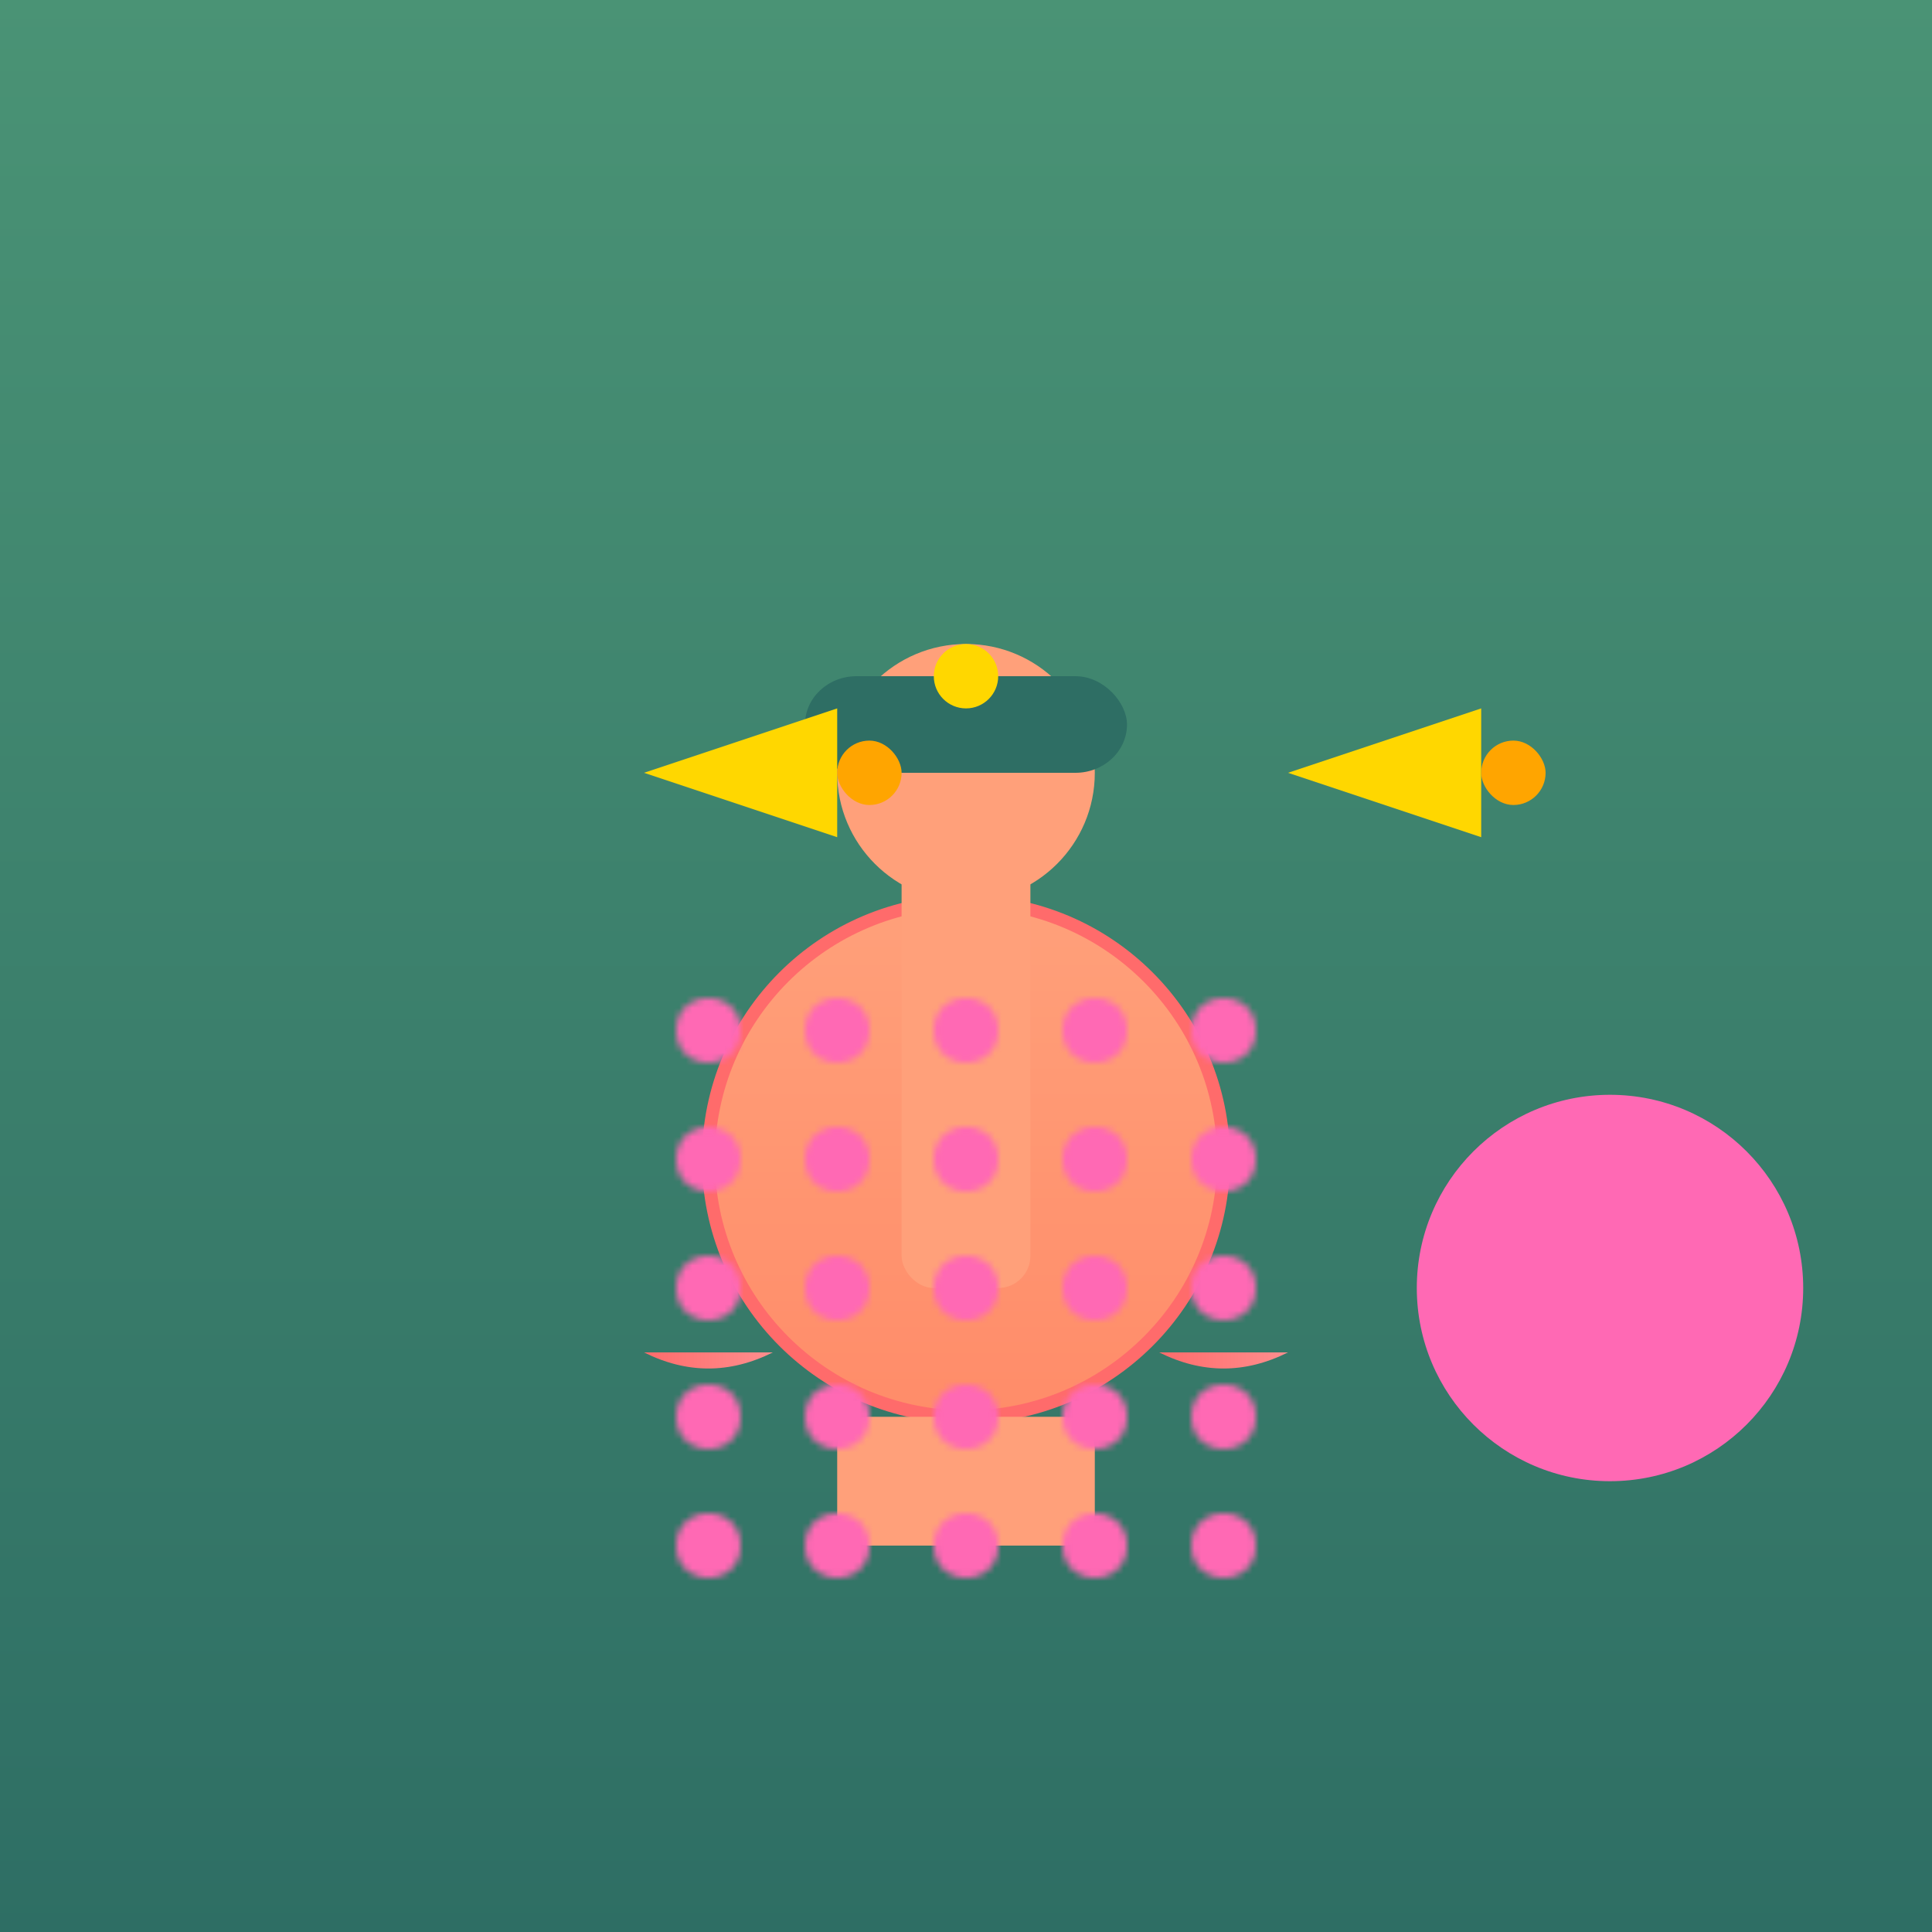 <svg viewBox="0 0 300 300" xmlns="http://www.w3.org/2000/svg">
  <defs>
    <linearGradient id="bodyGradient" x1="0%" y1="0%" x2="0%" y2="100%">
      <stop offset="0%" style="stop-color:#FFA07A;stop-opacity:1" />
      <stop offset="100%" style="stop-color:#FF8C69;stop-opacity:1" />
    </linearGradient>
    <linearGradient id="finGradient" x1="0%" y1="0%" x2="100%" y2="0%">
      <stop offset="0%" style="stop-color:#FF6B6B;stop-opacity:1" />
      <stop offset="100%" style="stop-color:#FF8E8E;stop-opacity:1" />
    </linearGradient>
    <linearGradient id="waterGradient" x1="0%" y1="0%" x2="0%" y2="100%">
      <stop offset="0%" style="stop-color:#4A9375;stop-opacity:1" />
      <stop offset="100%" style="stop-color:#2E6E64;stop-opacity:1" />
    </linearGradient>
    <pattern id="coralPattern" x="0" y="0" width="20" height="20" patternUnits="userSpaceOnUse">
      <circle cx="10" cy="10" r="5" fill="#FF69B4"/>
    </pattern>
  </defs>
  <rect width="300" height="300" fill="url(#waterGradient)"/>
  <g transform="translate(150,180)">
    <!-- Giraffe Body -->
    <circle cx="0" cy="0" r="40" fill="url(#bodyGradient)" stroke="#FF6B6B" stroke-width="2"/>
    <!-- Neck -->
    <rect x="-10" y="-60" width="20" height="80" rx="5" fill="#FFA07A"/>
    <!-- Head -->
    <circle cx="0" cy="-60" r="20" fill="#FFA07A"/>
    <!-- Scuba Mask -->
    <rect x="-25" y="-75" width="50" height="15" rx="8" fill="#2E6E64"/>
    <circle cx="0" cy="-75" r="5" fill="#FFD700"/>
    <!-- Legs -->
    <rect x="-20" y="40" width="40" height="20" rx="5" fill="#FFA07A"/>
    <!-- Fins -->
    <path d="M-50,30 Q-40,35 -30,30" fill="url(#finGradient)"/>
    <path d="M30,30 Q40,35 50,30" fill="url(#finGradient)"/>
  </g>
  <g transform="translate(100,150)">
    <!-- Coral Reef -->
    <rect x="0" y="0" width="100" height="100" fill="url(#coralPattern)"/>
    <circle cx="150" cy="50" r="30" fill="#FF69B4"/>
    <rect x="200" y="30" width="40" height="50" rx="10" fill="#FF69B4"/>
  </g>
  <g transform="translate(150,140)">
    <!-- Bubbles -->
    <circle cx="0" cy="0" r="5" fill="url(#bubbleGradient)"/>
    <circle cx="20" cy="-10" r="5" fill="url(#bubbleGradient)"/>
    <circle cx="-20" cy="-10" r="5" fill="url(#bubbleGradient)"/>
  </g>
  <g transform="translate(200,120)">
    <!-- Fish -->
    <path d="M0,0 L30,-10 L30,10 Z" fill="#FFD700"/>
    <rect x="30" y="-5" width="10" height="10" rx="5" fill="#FFA500"/>
  </g>
  <g transform="translate(100,120)">
    <!-- Fish -->
    <path d="M0,0 L30,-10 L30,10 Z" fill="#FFD700"/>
    <rect x="30" y="-5" width="10" height="10" rx="5" fill="#FFA500"/>
  </g>
</svg>